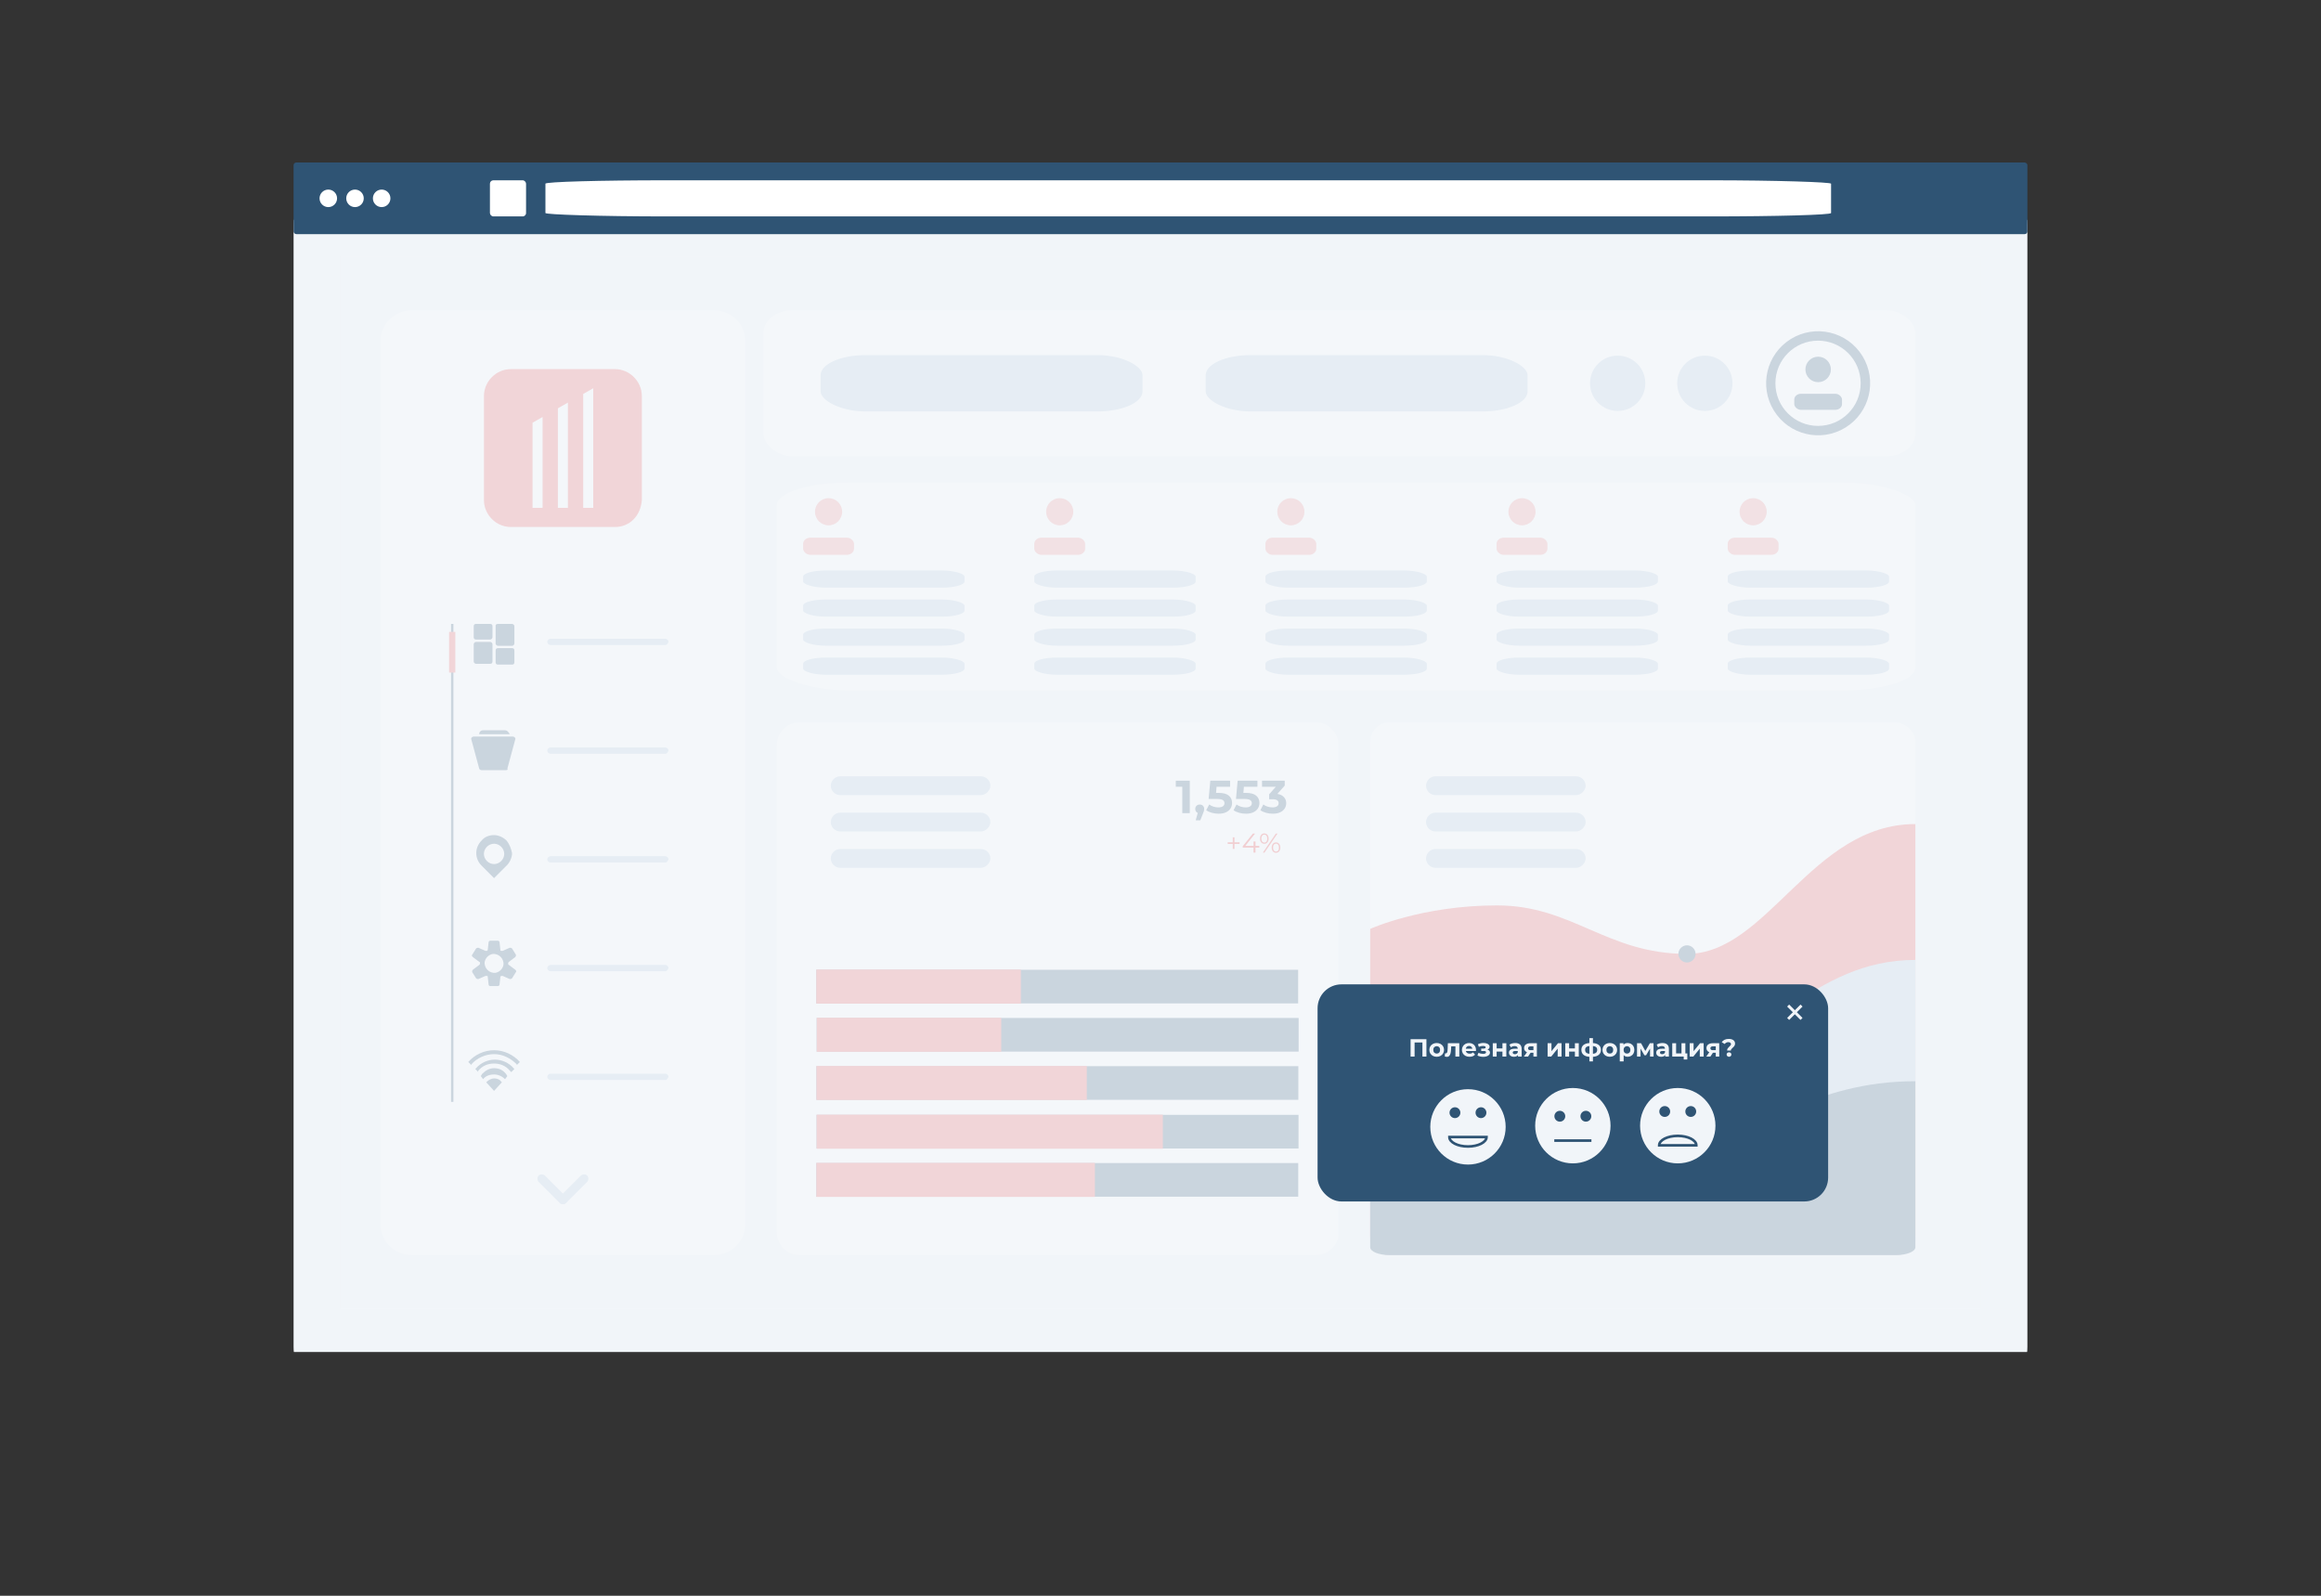 <?xml version="1.0" encoding="UTF-8"?>
<!DOCTYPE svg PUBLIC "-//W3C//DTD SVG 1.1//EN" "http://www.w3.org/Graphics/SVG/1.1/DTD/svg11.dtd">
<!-- Creator: CorelDRAW 2019 (64-Bit) -->
<svg xmlns="http://www.w3.org/2000/svg" xml:space="preserve" width="800px" height="550px" version="1.1" style="shape-rendering:geometricPrecision; text-rendering:geometricPrecision; image-rendering:optimizeQuality; fill-rule:evenodd; clip-rule:evenodd"
viewBox="0 0 800 550"
 xmlns:xlink="http://www.w3.org/1999/xlink">
 <rect x="0" y="0" width="800" height="550" fill="#333333" stroke="none"/>
 <defs>
  <style type="text/css">
   <![CDATA[
    .str0 {stroke:#2F5474;stroke-width:0.9;stroke-miterlimit:22.926}
    .fil0 {fill:none}
    .fil5 {fill:#2F5474}
    .fil12 {fill:#2F5474}
    .fil2 {fill:#2F5474}
    .fil7 {fill:#B7CDE1}
    .fil14 {fill:#B7CDE1}
    .fil6 {fill:#F15555}
    .fil1 {fill:#F1F5F9}
    .fil13 {fill:#F49090}
    .fil4 {fill:white}
    .fil8 {fill:white}
    .fil11 {fill:white}
    .fil3 {fill:white}
    .fil9 {fill:#2F5474;fill-rule:nonzero}
    .fil10 {fill:#EE3333;fill-rule:nonzero}
    .fil16 {fill:#F1F5F9;fill-rule:nonzero}
    .fil15 {fill:#F1F5F9;fill-opacity:0.8}
   ]]>
  </style>
 </defs>
 <g id="Слой_x0020_1">
  <rect class="fil0" width="800" height="550"/>
  <g id="_2030784696672">
   <rect class="fil1" x="101.19" y="75.74" width="597.61" height="390.25" rx="0.13" ry="1.76"/>
   <rect class="fil2" x="101.19" y="56" width="597.61" height="24.71" rx="1.02" ry="0.88"/>
   <g>
    <rect class="fil3" x="168.87" y="62.14" width="12.45" height="12.45" rx="1.17" ry="1.17"/>
    <rect class="fil3" x="188" y="62.14" width="443.13" height="12.45" rx="41.7" ry="1.17"/>
   </g>
   <circle class="fil3" cx="113.16" cy="68.36" r="3.02"/>
   <circle class="fil3" cx="122.36" cy="68.36" r="3.02"/>
   <circle class="fil3" cx="131.55" cy="68.36" r="3.02"/>
  </g>
  <g id="_2030784649760">
   <path id="XMLID_134_" class="fil4" d="M246.05 432.58l-104.06 0c-5.94,0 -10.79,-4.67 -10.79,-10.37l0 -304.9c0,-5.7 4.85,-10.37 10.78,-10.37l104.07 0c5.94,0 10.79,4.67 10.79,10.37l0 304.89c0,5.71 -4.85,10.38 -10.79,10.38z"/>
   <path id="XMLID_375_" class="fil5" d="M174.61 289.72c-1.08,-1.08 -2.7,-1.89 -4.32,-1.89 -1.61,0 -3.23,0.54 -4.31,1.89 -2.43,2.42 -2.43,6.2 0,8.62l4.31 4.32 4.32 -4.32c1.08,-1.07 1.88,-2.69 1.88,-4.31 -0.26,-1.35 -0.8,-2.96 -1.88,-4.31zm-4.32 8.09c-1.88,0 -3.5,-1.62 -3.5,-3.51 0,-1.89 1.62,-3.5 3.5,-3.5 1.89,0 3.51,1.61 3.51,3.5 0,1.89 -1.62,3.51 -3.51,3.51z"/>
   <path id="XMLID_363_" class="fil5" d="M175.42 332.58c-0.27,0 -0.27,-0.27 -0.27,-0.53l0 0c0,-0.27 0,-0.27 0.27,-0.54l2.15 -1.62c0.27,-0.27 0.27,-0.54 0.27,-0.81l-1.34 -2.16c-0.27,-0.27 -0.54,-0.27 -0.81,-0.27l-2.43 1.08c-0.27,0 -0.27,0 -0.54,0 0,0 0,0 0,0 -0.27,0 -0.27,-0.27 -0.27,-0.54l-0.27 -2.43c0,-0.26 -0.27,-0.53 -0.54,-0.53l-2.69 0c-0.27,0 -0.54,0.27 -0.54,0.54l-0.27 2.42c0,0.27 0,0.27 -0.27,0.54 0,0 0,0 0,0 -0.27,0 -0.27,0 -0.54,0l-2.43 -1.08c-0.27,0 -0.54,0 -0.81,0.27l-1.35 2.16c-0.27,0.27 0,0.54 0.27,0.81l2.16 1.62c0.27,0 0.27,0.27 0.27,0.54l0 0c0,0.27 0,0.27 -0.27,0.54l-2.16 1.61c-0.27,0.27 -0.27,0.54 -0.27,0.81l1.35 2.16c0.27,0.27 0.54,0.27 0.81,0.27l2.43 -1.08c0.27,0 0.27,0 0.54,0 0,0 0,0 0,0 0.27,0 0.27,0.27 0.27,0.54l0.27 2.43c0,0.27 0.27,0.54 0.54,0.54l2.69 -0.01c0.27,0 0.54,-0.27 0.54,-0.53l0.27 -2.43c0,-0.27 0,-0.27 0.27,-0.54 0,0 0,0 0,0 0.27,0 0.27,0 0.54,0l2.43 1.08c0.27,0 0.54,0 0.81,-0.27l1.34 -2.16c0.27,-0.27 0,-0.54 -0.27,-0.81l-2.15 -1.62zm-1.89 0c-0.27,1.35 -1.35,2.43 -2.7,2.7 -2.15,0.27 -4.04,-1.62 -3.77,-3.77 0.27,-1.35 1.35,-2.43 2.69,-2.7 2.16,-0.27 4.05,1.62 3.78,3.77z"/>
   <path id="XMLID_356_" class="fil5" d="M170.29 368.17c-1.61,0 -2.96,0.81 -4.04,1.89 -0.27,0.27 -0.27,0.54 -0.54,0.81l0.81 1.08c0,0 0,0 0,0 0.81,-1.08 2.16,-1.62 3.77,-1.62 1.35,0 2.7,0.54 3.78,1.62 0,0 0,0 0,0l0.81 -1.08c-0.27,-0.27 -0.27,-0.54 -0.54,-0.81 -1.08,-1.35 -2.43,-1.89 -4.05,-1.89z"/>
   <path id="XMLID_354_" class="fil5" d="M172.99 373.03c0,0 -0.27,-0.27 -0.27,-0.27 -0.54,-0.81 -1.62,-1.08 -2.43,-1.08 -0.81,0 -1.88,0.54 -2.42,1.08 0,0 -0.27,0.27 -0.27,0.27l2.69 2.96 2.7 -2.96z"/>
   <path id="XMLID_352_" class="fil5" d="M170.29 363.32c2.97,0 5.67,1.35 7.82,3.51 0,0 0,0 0,0.27l1.08 -1.08c-2.16,-2.43 -5.39,-4.05 -8.9,-4.05 -3.5,0 -6.74,1.62 -8.89,4.05l1.08 1.08c0,0 0,0 0,-0.27 1.88,-2.16 4.85,-3.51 7.81,-3.51z"/>
   <path id="XMLID_351_" class="fil5" d="M164.9 368.98c1.35,-1.62 3.24,-2.42 5.39,-2.42 2.16,0 4.05,0.8 5.4,2.42 0.27,0.27 0.27,0.27 0.54,0.54l1.07 -1.08c0,0 -0.27,-0.27 -0.27,-0.27 -1.61,-1.88 -4.04,-2.96 -6.47,-2.96 -2.42,0 -4.85,1.08 -6.47,2.96 0,0 -0.27,0.27 -0.27,0.27l1.08 1.08c-0.27,-0.27 0,-0.54 0,-0.54z"/>
   <path id="XMLID_346_" class="fil5" d="M174.34 265.45l-8.36 0c-0.27,0 -0.81,-0.27 -0.81,-0.54l-2.69 -9.97c-0.28,-0.54 0.27,-1.08 0.8,-1.08l13.48 0c0.54,0 1.08,0.54 0.81,1.08l-2.69 9.97c0.27,0.27 0,0.54 -0.54,0.54z"/>
   <path id="XMLID_345_" class="fil5" d="M174.07 251.7l-7.55 0c-0.81,0 -1.35,0.54 -1.35,1.35l0 0 10.52 0 0 0c-0.27,-0.54 -0.81,-1.35 -1.62,-1.35z"/>
   <path id="XMLID_338_" class="fil5" d="M168.95 220.43l-4.86 0c-0.54,0 -0.81,-0.27 -0.81,-0.81l0 -3.78c0,-0.54 0.27,-0.8 0.81,-0.8l4.86 0c0.53,0 0.8,0.27 0.8,0.81l0 3.77c0,0.27 -0.27,0.81 -0.8,0.81z"/>
   <path id="XMLID_337_" class="fil5" d="M168.95 228.79l-4.86 0c-0.27,0 -0.81,-0.27 -0.81,-0.81l0 -5.93c0,-0.28 0.27,-0.81 0.81,-0.81l4.86 0c0.27,0 0.8,0.27 0.8,0.81l0 5.93c0,0.54 -0.27,0.81 -0.8,0.81z"/>
   <path id="XMLID_336_" class="fil5" d="M171.64 223.39l4.85 0c0.54,0 0.81,0.27 0.81,0.81l0 4.05c0,0.54 -0.27,0.81 -0.81,0.81l-4.85 0c-0.54,0 -0.81,-0.27 -0.81,-0.81l0 -4.05c0,-0.54 0.27,-0.81 0.81,-0.81z"/>
   <path id="XMLID_334_" class="fil5" d="M171.64 215.04l4.85 0c0.27,0 0.81,0.27 0.81,0.81l0 5.93c0,0.27 -0.27,0.81 -0.81,0.81l-4.85 0c-0.27,0 -0.81,-0.28 -0.81,-0.81l0 -6.2c0,-0.28 0.27,-0.54 0.81,-0.54z"/>
   <rect id="XMLID_327_" class="fil5" x="155.47" y="215.04" width="0.81" height="164.73"/>
   <rect id="XMLID_326_" class="fil6" x="154.8" y="217.79" width="2.14" height="14.02"/>
   <path id="XMLID_441_" class="fil7" d="M192.94 412.46l7.28 -7.28c0.54,-0.54 1.62,-0.54 2.16,0l0 0c0.54,0.54 0.54,1.62 0,2.16l-7.28 7.27c-0.54,0.54 -1.62,0.54 -2.16,0l0 0c-0.54,-0.8 -0.54,-1.61 0,-2.15z"/>
   <path id="XMLID_440_" class="fil7" d="M192.94 414.61l-7.28 -7.27c-0.54,-0.54 -0.54,-1.62 0,-2.16l0 0c0.54,-0.54 1.62,-0.54 2.16,0l7.28 7.28c0.54,0.54 0.54,1.62 0,2.15l0 0c-0.54,0.54 -1.62,0.54 -2.16,0z"/>
   <path id="XMLID_28_" class="fil7" d="M229.34 222.31l-39.63 0c-0.54,0 -1.08,-0.53 -1.08,-1.07l0 0c0,-0.54 0.54,-1.08 1.08,-1.08l39.63 0c0.54,0 1.08,0.54 1.08,1.08l0 0c-0.27,0.54 -0.54,1.07 -1.08,1.07z"/>
   <path id="XMLID_93_" class="fil7" d="M229.34 259.79l-39.63 0c-0.54,0 -1.08,-0.54 -1.08,-1.08l0 0c0,-0.54 0.54,-1.08 1.08,-1.08l39.63 0c0.54,0 1.08,0.54 1.08,1.08l0 0c-0.27,0.54 -0.54,1.08 -1.08,1.08z"/>
   <path id="XMLID_27_" class="fil7" d="M229.34 297.27l-39.63 0c-0.54,0 -1.08,-0.54 -1.08,-1.08l0 0c0,-0.54 0.54,-1.08 1.08,-1.08l39.63 0c0.54,0 1.08,0.54 1.08,1.08l0 0c-0.27,0.54 -0.54,1.08 -1.08,1.08z"/>
   <path id="XMLID_26_" class="fil7" d="M229.34 334.74l-39.63 0c-0.54,0 -1.08,-0.54 -1.08,-1.08l0 0c0,-0.54 0.54,-1.07 1.08,-1.07l39.63 -0.01c0.54,0 1.08,0.54 1.08,1.08l0 0c-0.27,0.54 -0.54,1.08 -1.08,1.08z"/>
   <path id="XMLID_25_" class="fil7" d="M229.34 372.22l-39.63 0c-0.54,0 -1.08,-0.54 -1.08,-1.08l0 0c0,-0.54 0.54,-1.08 1.08,-1.08l39.63 0c0.54,0 1.08,0.54 1.08,1.08l0 0c-0.27,0.54 -0.54,1.08 -1.08,1.08z"/>
   <path id="XMLID_318_" class="fil6" d="M211.95 181.64l-35.86 0c-5.06,0 -9.28,-4.22 -9.28,-9.28l0 -35.86c0,-5.06 4.22,-9.28 9.28,-9.28l35.86 0c5.06,0 9.28,4.22 9.28,9.28l0 35.86c-0.42,5.48 -4.22,9.28 -9.28,9.28z"/>
   <polygon class="fil8" points="204.48,175.04 201.02,175.04 201.02,135.78 204.48,133.82 "/>
   <polygon class="fil8" points="195.75,175.04 192.29,175.04 192.29,140.73 195.75,138.77 "/>
   <polygon class="fil8" points="187.02,175.04 183.56,175.04 183.56,145.68 187.02,143.72 "/>
   <path id="XMLID_311_" class="fil4" d="M453.52 432.57l-177.94 0c-4.31,0 -7.82,-3.51 -7.82,-7.84l0 -167.92c0,-4.32 3.51,-7.84 7.82,-7.84l177.94 0c4.31,0 7.82,3.52 7.82,7.84l0 167.92c0.27,4.33 -3.51,7.84 -7.82,7.84z"/>
   <polygon id="XMLID_299_" class="fil9" points="410.09,269.08 410.09,280.26 407.51,280.26 407.51,271.16 405.27,271.16 405.27,269.08 "/>
   <path id="1" class="fil9" d="M413.53 277.29c0.44,0 0.81,0.14 1.1,0.42 0.29,0.28 0.43,0.66 0.43,1.11 0,0.21 -0.03,0.43 -0.08,0.64 -0.05,0.21 -0.17,0.53 -0.35,0.96l-0.91 2.3 -1.58 0 0.7 -2.54c-0.27,-0.11 -0.48,-0.28 -0.63,-0.52 -0.15,-0.24 -0.23,-0.52 -0.23,-0.84 0,-0.45 0.14,-0.83 0.44,-1.11 0.29,-0.28 0.66,-0.42 1.11,-0.42z"/>
   <path id="2" class="fil9" d="M420.06 273.28c1.57,0 2.74,0.31 3.49,0.94 0.75,0.63 1.12,1.47 1.12,2.53 0,0.68 -0.17,1.3 -0.51,1.86 -0.34,0.56 -0.86,1 -1.55,1.34 -0.7,0.33 -1.56,0.5 -2.58,0.5 -0.79,0 -1.56,-0.1 -2.33,-0.31 -0.76,-0.21 -1.4,-0.5 -1.94,-0.89l1.03 -1.98c0.42,0.32 0.91,0.57 1.46,0.75 0.56,0.17 1.13,0.26 1.71,0.26 0.65,0 1.16,-0.13 1.54,-0.38 0.37,-0.26 0.55,-0.62 0.55,-1.07 0,-0.48 -0.19,-0.84 -0.58,-1.09 -0.39,-0.24 -1.06,-0.37 -2.02,-0.37l-2.86 0 0.58 -6.29 6.82 0 0 2.08 -4.67 0 -0.17 2.12 0.91 0z"/>
   <path id="3" class="fil9" d="M429.48 273.28c1.58,0 2.74,0.31 3.49,0.94 0.75,0.63 1.13,1.47 1.13,2.53 0,0.68 -0.17,1.3 -0.52,1.86 -0.34,0.56 -0.86,1 -1.55,1.34 -0.7,0.33 -1.56,0.5 -2.58,0.5 -0.79,0 -1.56,-0.1 -2.32,-0.31 -0.77,-0.21 -1.41,-0.5 -1.95,-0.89l1.03 -1.98c0.42,0.32 0.91,0.57 1.47,0.75 0.55,0.17 1.12,0.26 1.7,0.26 0.65,0 1.17,-0.13 1.54,-0.38 0.37,-0.26 0.56,-0.62 0.56,-1.07 0,-0.48 -0.2,-0.84 -0.59,-1.09 -0.38,-0.24 -1.06,-0.37 -2.02,-0.37l-2.85 0 0.57 -6.29 6.82 0 0 2.08 -4.66 0 -0.18 2.12 0.91 0z"/>
   <path id="4" class="fil9" d="M440.29 273.63c0.98,0.16 1.73,0.53 2.25,1.1 0.53,0.57 0.79,1.27 0.79,2.11 0,0.65 -0.17,1.25 -0.51,1.8 -0.35,0.55 -0.86,0.99 -1.56,1.32 -0.7,0.33 -1.55,0.49 -2.56,0.49 -0.79,0 -1.57,-0.1 -2.33,-0.31 -0.76,-0.21 -1.41,-0.5 -1.94,-0.89l1.01 -1.98c0.42,0.32 0.92,0.57 1.47,0.75 0.56,0.17 1.14,0.26 1.72,0.26 0.65,0 1.16,-0.13 1.53,-0.38 0.38,-0.25 0.56,-0.6 0.56,-1.06 0,-0.91 -0.69,-1.37 -2.09,-1.37l-1.18 0 0 -1.71 2.3 -2.6 -4.76 0 0 -2.08 7.83 0 0 1.68 -2.53 2.87z"/>
   <rect id="XMLID_138_" class="fil0" x="414.16" y="286.99" width="27.77" height="11.86"/>
   <polygon class="fil10" points="427.25,290.87 425.5,290.87 425.5,292.58 424.91,292.58 424.91,290.87 423.16,290.87 423.16,290.31 424.91,290.31 424.91,288.59 425.5,288.59 425.5,290.31 427.25,290.31 "/>
   <polygon id="1" class="fil10" points="434.05,292.14 432.74,292.14 432.74,293.87 432.06,293.87 432.06,292.14 428.35,292.14 428.35,291.65 431.84,287.3 432.59,287.3 429.23,291.54 432.08,291.54 432.08,290.02 432.74,290.02 432.74,291.54 434.05,291.54 "/>
   <path id="2" class="fil10" d="M435.78 290.82c-0.44,0 -0.8,-0.17 -1.07,-0.49 -0.27,-0.33 -0.41,-0.76 -0.41,-1.29 0,-0.54 0.14,-0.97 0.41,-1.3 0.27,-0.33 0.63,-0.49 1.07,-0.49 0.44,0 0.8,0.16 1.07,0.49 0.28,0.32 0.42,0.76 0.42,1.3 0,0.53 -0.14,0.96 -0.42,1.29 -0.27,0.33 -0.63,0.49 -1.07,0.49zm3.99 -3.52l0.55 0 -4.49 6.57 -0.55 0 4.49 -6.57zm-3.99 3.1c0.31,0 0.56,-0.12 0.74,-0.36 0.19,-0.25 0.28,-0.58 0.28,-1 0,-0.43 -0.09,-0.76 -0.28,-1.01 -0.18,-0.24 -0.43,-0.36 -0.74,-0.36 -0.31,0 -0.56,0.13 -0.74,0.37 -0.18,0.24 -0.27,0.58 -0.27,1 0,0.41 0.09,0.75 0.27,0.99 0.18,0.24 0.43,0.37 0.74,0.37zm4.03 3.52c-0.44,0 -0.79,-0.17 -1.07,-0.49 -0.27,-0.33 -0.41,-0.76 -0.41,-1.3 0,-0.53 0.14,-0.96 0.41,-1.29 0.28,-0.33 0.63,-0.49 1.07,-0.49 0.45,0 0.81,0.16 1.08,0.49 0.27,0.33 0.41,0.76 0.41,1.29 0,0.54 -0.14,0.97 -0.41,1.3 -0.27,0.32 -0.63,0.49 -1.08,0.49zm0 -0.42c0.32,0 0.56,-0.13 0.74,-0.37 0.19,-0.24 0.28,-0.58 0.28,-1 0,-0.41 -0.09,-0.75 -0.28,-0.99 -0.18,-0.25 -0.42,-0.37 -0.74,-0.37 -0.3,0 -0.55,0.12 -0.73,0.36 -0.19,0.24 -0.28,0.58 -0.28,1 0,0.43 0.09,0.76 0.28,1 0.18,0.25 0.43,0.37 0.73,0.37z"/>
   <path id="XMLID_687_" class="fil4" d="M660.19 255.71l0 170.12c0,3.78 -2.96,6.74 -6.74,6.74l-174.43 0c-3.78,0 -6.74,-2.96 -6.74,-6.74l0 -170.12c0,-3.77 2.96,-6.74 6.74,-6.74l174.43 0c3.51,0.27 6.74,3.24 6.74,6.74z"/>
   <path id="XMLID_628_" class="fil6" d="M660.19 284.02l0 141.81c0,3.78 -2.96,6.74 -6.74,6.74l-174.43 0c-3.78,0 -6.74,-2.96 -6.74,-6.74l0 -105.68c0,0 17.79,-8.09 43.67,-8.09 26.15,0 37.75,16.71 65.52,16.71 27.77,0.01 42.86,-44.75 78.72,-44.75z"/>
   <path id="XMLID_323_" class="fil5" d="M584.43 328.78c0,1.61 -1.35,2.96 -2.96,2.96 -1.62,0 -2.97,-1.35 -2.97,-2.96 0,-1.62 1.35,-2.97 2.97,-2.97 1.61,0 2.96,1.35 2.96,2.97z"/>
   <rect id="XMLID_294_" class="fil5" transform="matrix(-1.58483E-16 0.863 -0.863 -1.58483E-16 447.446 334.238)" width="13.44" height="192.5"/>
   <rect id="XMLID_118_" class="fil6" transform="matrix(-2.63999E-16 1.642 -1.642 -2.63999E-16 351.865 334.168)" width="7.15" height="42.94"/>
   <rect id="XMLID_291_" class="fil5" transform="matrix(-1.58483E-16 0.863 -0.863 -1.58483E-16 447.613 350.851)" width="13.44" height="192.5"/>
   <rect id="XMLID_276_" class="fil5" transform="matrix(-1.58483E-16 0.863 -0.863 -1.58483E-16 447.511 367.464)" width="13.44" height="192.5"/>
   <rect id="XMLID_97_" class="fil5" transform="matrix(-1.58483E-16 0.863 -0.863 -1.58483E-16 447.577 384.246)" width="13.44" height="192.5"/>
   <rect id="XMLID_94_" class="fil5" transform="matrix(-1.58483E-16 0.863 -0.863 -1.58483E-16 447.475 400.859)" width="13.44" height="192.5"/>
   <rect id="XMLID_118__0" class="fil6" transform="matrix(-2.63999E-16 1.642 -1.642 -2.63999E-16 345.115 350.781)" width="7.15" height="38.73"/>
   <rect id="XMLID_118__1" class="fil6" transform="matrix(-2.63999E-16 1.642 -1.642 1.00523E-16 374.601 367.393)" width="7.15" height="56.75"/>
   <rect id="XMLID_118__2" class="fil6" transform="matrix(-6.28522E-16 1.642 -1.642 -2.63999E-16 400.804 384.177)" width="7.15" height="72.67"/>
   <rect id="XMLID_118__3" class="fil6" transform="matrix(-2.63999E-16 1.642 -1.642 1.00523E-16 377.386 400.79)" width="7.15" height="58.47"/>
   <path id="XMLID_628__4" class="fil7" d="M660.19 330.85l0 97.11c0,2.58 -2.96,4.62 -6.74,4.62l-174.43 0c-3.78,0 -6.74,-2.04 -6.74,-4.62l0 -72.37c0,0 17.79,-5.54 43.67,-5.54 26.15,0 37.75,11.44 65.52,11.44 27.77,0 42.86,-30.64 78.72,-30.64z"/>
   <path id="XMLID_323__5" class="fil5" d="M518.92 350.05c0,1.62 -1.35,2.96 -2.97,2.96 -1.61,0 -2.96,-1.34 -2.96,-2.96 0,-1.62 1.35,-2.97 2.96,-2.97 1.62,0 2.97,1.35 2.97,2.97z"/>
   <path id="XMLID_628__6" class="fil5" d="M660.19 372.66l0 57.2c0,1.52 -2.96,2.72 -6.74,2.72l-174.43 0c-3.78,0 -6.74,-1.2 -6.74,-2.72l0 -42.63c0,0 17.79,-3.26 43.67,-3.26 26.15,0 37.75,6.74 65.52,6.74 27.77,0 42.86,-18.05 78.72,-18.05z"/>
   <path id="XMLID_323__7" class="fil6" d="M627.15 379.65c0,1.62 -1.35,2.97 -2.96,2.97 -1.62,0 -2.97,-1.35 -2.97,-2.97 0,-1.62 1.35,-2.97 2.97,-2.97 1.61,0 2.96,1.35 2.96,2.97z"/>
   <rect class="fil11" x="263.13" y="106.94" width="397.06" height="50.31" rx="10" ry="7.85"/>
   <path id="XMLID_30_" class="fil7" d="M338.13 274.04l-48.53 0c-1.62,0 -3.24,-1.34 -3.24,-3.23l0 0c0,-1.62 1.35,-3.24 3.24,-3.24l48.53 0c1.62,0 3.23,1.35 3.23,3.24l0 0c0,1.62 -1.62,3.23 -3.23,3.23z"/>
   <path id="XMLID_30__8" class="fil7" d="M338.13 286.57l-48.53 0c-1.62,0 -3.24,-1.35 -3.24,-3.23l0 0c0,-1.62 1.35,-3.24 3.24,-3.24l48.53 0c1.62,0 3.23,1.35 3.23,3.24l0 0c0,1.61 -1.62,3.23 -3.23,3.23z"/>
   <path id="XMLID_30__9" class="fil7" d="M338.13 299.1l-48.53 0c-1.62,0 -3.24,-1.35 -3.24,-3.24l0 0c0,-1.61 1.35,-3.23 3.24,-3.23l48.53 0c1.62,0 3.23,1.35 3.23,3.23l0 0c0,1.62 -1.62,3.24 -3.23,3.24z"/>
   <path id="XMLID_30__10" class="fil7" d="M543.29 274.04l-48.53 0c-1.62,0 -3.23,-1.34 -3.23,-3.23l0 0c0,-1.62 1.34,-3.24 3.23,-3.24l48.53 0c1.62,0 3.24,1.35 3.24,3.24l0 0c0,1.62 -1.62,3.23 -3.24,3.23z"/>
   <path id="XMLID_30__11" class="fil7" d="M543.29 286.57l-48.53 0c-1.62,0 -3.23,-1.35 -3.23,-3.23l0 0c0,-1.62 1.34,-3.24 3.23,-3.24l48.53 0c1.62,0 3.24,1.35 3.24,3.24l0 0c0,1.61 -1.62,3.23 -3.24,3.23z"/>
   <path id="XMLID_30__12" class="fil7" d="M543.29 299.1l-48.53 0c-1.62,0 -3.23,-1.35 -3.23,-3.24l0 0c0,-1.61 1.34,-3.23 3.23,-3.23l48.53 0c1.62,0 3.24,1.35 3.24,3.23l0 0c0,1.62 -1.62,3.24 -3.24,3.24z"/>
   <circle class="fil2" cx="626.68" cy="127.33" r="4.39"/>
   <rect class="fil2" x="618.45" y="135.72" width="16.45" height="5.53" rx="2.29" ry="1.97"/>
   <path class="fil12" d="M636.09 147.36c-8.43,5.2 -19.48,2.58 -24.67,-5.85 -5.2,-8.43 -2.58,-19.47 5.84,-24.67 8.43,-5.2 19.48,-2.58 24.68,5.85 5.19,8.43 2.57,19.47 -5.85,24.67zm-9.45 -29.95c8.12,0 14.69,6.58 14.69,14.69 0,8.12 -6.57,14.69 -14.69,14.69 -8.11,0 -14.69,-6.57 -14.69,-14.69 0,-8.11 6.58,-14.69 14.69,-14.69z"/>
   <rect class="fil11" x="267.76" y="166.32" width="392.43" height="71.61" rx="24.76" ry="7.81"/>
   <circle class="fil13" cx="285.59" cy="176.38" r="4.68"/>
   <rect class="fil13" x="276.83" y="185.32" width="17.52" height="5.9" rx="2.44" ry="2.1"/>
   <rect class="fil14" x="276.83" y="196.63" width="55.61" height="5.9" rx="7.74" ry="2.1"/>
   <rect class="fil14" x="276.83" y="206.63" width="55.61" height="5.9" rx="7.74" ry="2.1"/>
   <rect class="fil14" x="276.83" y="216.64" width="55.61" height="5.9" rx="7.74" ry="2.1"/>
   <rect class="fil14" x="276.83" y="226.65" width="55.61" height="5.9" rx="7.74" ry="2.1"/>
   <circle class="fil13" cx="604.27" cy="176.38" r="4.68"/>
   <rect class="fil13" x="595.51" y="185.32" width="17.52" height="5.9" rx="2.44" ry="2.1"/>
   <rect class="fil14" x="595.51" y="196.63" width="55.61" height="5.9" rx="7.74" ry="2.1"/>
   <rect class="fil14" x="595.51" y="206.63" width="55.61" height="5.9" rx="7.74" ry="2.1"/>
   <rect class="fil14" x="595.51" y="216.64" width="55.61" height="5.9" rx="7.74" ry="2.1"/>
   <rect class="fil14" x="595.51" y="226.65" width="55.61" height="5.9" rx="7.74" ry="2.1"/>
   <circle class="fil13" cx="524.6" cy="176.38" r="4.68"/>
   <rect class="fil13" x="515.84" y="185.32" width="17.52" height="5.9" rx="2.44" ry="2.1"/>
   <rect class="fil14" x="515.84" y="196.63" width="55.61" height="5.9" rx="7.74" ry="2.1"/>
   <rect class="fil14" x="515.84" y="206.63" width="55.61" height="5.9" rx="7.74" ry="2.1"/>
   <rect class="fil14" x="515.84" y="216.64" width="55.61" height="5.9" rx="7.74" ry="2.1"/>
   <rect class="fil14" x="515.84" y="226.65" width="55.61" height="5.9" rx="7.74" ry="2.1"/>
   <circle class="fil13" cx="444.93" cy="176.38" r="4.68"/>
   <rect class="fil13" x="436.17" y="185.32" width="17.52" height="5.9" rx="2.44" ry="2.1"/>
   <rect class="fil14" x="436.17" y="196.63" width="55.61" height="5.9" rx="7.74" ry="2.1"/>
   <rect class="fil14" x="436.17" y="206.63" width="55.61" height="5.9" rx="7.74" ry="2.1"/>
   <rect class="fil14" x="436.17" y="216.64" width="55.61" height="5.9" rx="7.74" ry="2.1"/>
   <rect class="fil14" x="436.17" y="226.65" width="55.61" height="5.9" rx="7.74" ry="2.1"/>
   <circle class="fil13" cx="365.26" cy="176.38" r="4.68"/>
   <rect class="fil13" x="356.5" y="185.32" width="17.52" height="5.9" rx="2.44" ry="2.1"/>
   <rect class="fil14" x="356.5" y="196.63" width="55.61" height="5.9" rx="7.74" ry="2.1"/>
   <rect class="fil14" x="356.5" y="206.63" width="55.61" height="5.9" rx="7.74" ry="2.1"/>
   <rect class="fil14" x="356.5" y="216.64" width="55.61" height="5.9" rx="7.74" ry="2.1"/>
   <rect class="fil14" x="356.5" y="226.65" width="55.61" height="5.9" rx="7.74" ry="2.1"/>
   <rect class="fil14" x="415.58" y="122.4" width="110.94" height="19.4" rx="15.43" ry="6.9"/>
   <circle class="fil14" cx="557.58" cy="132.1" r="9.53"/>
   <circle class="fil14" cx="587.63" cy="132.1" r="9.53"/>
   <rect class="fil14" x="282.86" y="122.4" width="110.94" height="19.4" rx="15.43" ry="6.9"/>
  </g>
  <polygon id="XMLID_154_" class="fil15" points="117.15,88.54 117.15,450.99 682.78,450.99 682.78,88.54 "/>
  <rect class="fil0" width="800" height="550"/>
  <g id="_2030784640416">
   <rect class="fil12" x="454.14" y="339.27" width="175.98" height="74.83" rx="8.23" ry="8.23"/>
   <polygon class="fil16" points="491.66,358.17 491.66,364.16 490.28,364.16 490.28,359.3 487.58,359.3 487.58,364.16 486.2,364.16 486.2,358.17 "/>
   <path id="1" class="fil16" d="M495.2 364.23c-0.48,0 -0.92,-0.1 -1.3,-0.3 -0.39,-0.21 -0.69,-0.49 -0.91,-0.85 -0.21,-0.36 -0.32,-0.77 -0.32,-1.22 0,-0.46 0.11,-0.87 0.32,-1.23 0.22,-0.35 0.52,-0.64 0.91,-0.84 0.38,-0.2 0.82,-0.3 1.3,-0.3 0.49,0 0.92,0.1 1.3,0.3 0.38,0.2 0.68,0.49 0.9,0.84 0.22,0.36 0.33,0.77 0.33,1.23 0,0.45 -0.11,0.86 -0.33,1.22 -0.22,0.36 -0.52,0.64 -0.9,0.85 -0.38,0.2 -0.81,0.3 -1.3,0.3zm0 -1.1c0.34,0 0.63,-0.11 0.85,-0.34 0.21,-0.23 0.32,-0.54 0.32,-0.93 0,-0.39 -0.11,-0.7 -0.32,-0.93 -0.22,-0.23 -0.51,-0.35 -0.85,-0.35 -0.34,0 -0.62,0.12 -0.85,0.35 -0.22,0.23 -0.33,0.54 -0.33,0.93 0,0.39 0.11,0.7 0.33,0.93 0.23,0.23 0.51,0.34 0.85,0.34z"/>
   <path id="2" class="fil16" d="M502.99 359.56l0 4.6 -1.34 0 0 -3.51 -1.45 0 -0.04 0.82c-0.03,0.6 -0.08,1.1 -0.17,1.5 -0.1,0.4 -0.24,0.71 -0.45,0.94 -0.21,0.23 -0.49,0.35 -0.86,0.35 -0.19,0 -0.42,-0.04 -0.69,-0.11l0.07 -1.09c0.09,0.01 0.16,0.01 0.2,0.01 0.2,0 0.35,-0.07 0.45,-0.21 0.1,-0.15 0.16,-0.34 0.2,-0.56 0.03,-0.23 0.06,-0.52 0.07,-0.89l0.07 -1.85 3.94 0z"/>
   <path id="3" class="fil16" d="M508.75 361.88c0,0.01 -0.01,0.13 -0.03,0.36l-3.48 0c0.06,0.28 0.21,0.51 0.44,0.67 0.24,0.17 0.53,0.25 0.88,0.25 0.24,0 0.45,-0.04 0.63,-0.11 0.19,-0.07 0.36,-0.18 0.52,-0.34l0.71 0.77c-0.43,0.5 -1.06,0.75 -1.9,0.75 -0.52,0 -0.98,-0.1 -1.38,-0.3 -0.39,-0.21 -0.7,-0.49 -0.92,-0.85 -0.22,-0.36 -0.32,-0.77 -0.32,-1.22 0,-0.45 0.1,-0.86 0.32,-1.22 0.21,-0.36 0.5,-0.65 0.88,-0.85 0.37,-0.2 0.79,-0.3 1.25,-0.3 0.45,0 0.86,0.09 1.23,0.29 0.36,0.19 0.65,0.47 0.85,0.83 0.21,0.37 0.32,0.79 0.32,1.27zm-2.39 -1.38c-0.3,0 -0.56,0.08 -0.76,0.25 -0.21,0.18 -0.33,0.41 -0.38,0.71l2.27 0c-0.05,-0.29 -0.17,-0.53 -0.38,-0.7 -0.2,-0.17 -0.45,-0.26 -0.75,-0.26z"/>
   <path id="4" class="fil16" d="M512.7 361.76c0.28,0.09 0.49,0.22 0.64,0.4 0.15,0.17 0.23,0.39 0.23,0.63 0,0.29 -0.1,0.55 -0.3,0.77 -0.2,0.22 -0.48,0.39 -0.83,0.51 -0.34,0.12 -0.74,0.18 -1.18,0.18 -0.36,0 -0.71,-0.04 -1.06,-0.12 -0.35,-0.07 -0.67,-0.18 -0.96,-0.33l0.35 -0.93c0.49,0.23 1.03,0.35 1.61,0.35 0.32,0 0.56,-0.05 0.74,-0.14 0.18,-0.1 0.27,-0.23 0.27,-0.4 0,-0.15 -0.06,-0.26 -0.18,-0.34 -0.13,-0.08 -0.31,-0.11 -0.55,-0.11l-0.94 0 0 -0.83 0.82 0c0.23,0 0.41,-0.04 0.54,-0.11 0.12,-0.08 0.18,-0.19 0.18,-0.33 0,-0.15 -0.07,-0.26 -0.23,-0.34 -0.16,-0.08 -0.38,-0.12 -0.67,-0.12 -0.45,0 -0.93,0.1 -1.46,0.31l-0.32 -0.92c0.64,-0.28 1.26,-0.42 1.86,-0.42 0.42,0 0.79,0.05 1.12,0.16 0.33,0.1 0.59,0.25 0.77,0.45 0.19,0.19 0.29,0.42 0.29,0.68 0,0.22 -0.07,0.42 -0.2,0.59 -0.13,0.17 -0.31,0.31 -0.54,0.41z"/>
   <polygon id="5" class="fil16" points="514.53,359.56 515.86,359.56 515.86,361.35 517.86,361.35 517.86,359.56 519.2,359.56 519.2,364.16 517.86,364.16 517.86,362.44 515.86,362.44 515.86,364.16 514.53,364.16 "/>
   <path id="6" class="fil16" d="M522.26 359.49c0.71,0 1.26,0.17 1.64,0.51 0.38,0.34 0.58,0.85 0.58,1.53l0 2.63 -1.25 0 0 -0.57c-0.25,0.43 -0.72,0.64 -1.41,0.64 -0.35,0 -0.66,-0.06 -0.92,-0.18 -0.26,-0.12 -0.45,-0.29 -0.59,-0.5 -0.14,-0.21 -0.21,-0.45 -0.21,-0.72 0,-0.42 0.16,-0.76 0.49,-1.01 0.32,-0.24 0.82,-0.36 1.49,-0.36l1.06 0c0,-0.29 -0.09,-0.52 -0.26,-0.68 -0.18,-0.15 -0.45,-0.23 -0.8,-0.23 -0.25,0 -0.49,0.04 -0.72,0.11 -0.24,0.08 -0.44,0.19 -0.61,0.32l-0.48 -0.94c0.25,-0.17 0.56,-0.31 0.91,-0.41 0.35,-0.09 0.71,-0.14 1.08,-0.14zm-0.1 3.84c0.22,0 0.43,-0.05 0.6,-0.16 0.18,-0.1 0.31,-0.26 0.38,-0.46l0 -0.47 -0.91 0c-0.55,0 -0.83,0.17 -0.83,0.53 0,0.18 0.07,0.31 0.2,0.41 0.14,0.1 0.32,0.15 0.56,0.15z"/>
   <path id="7" class="fil16" d="M529.73 359.56l0 4.6 -1.19 0 0 -1.32 -0.98 0 -0.88 1.32 -1.42 0 1.06 -1.51c-0.32,-0.12 -0.57,-0.3 -0.74,-0.54 -0.16,-0.24 -0.25,-0.52 -0.25,-0.86 0,-0.54 0.2,-0.96 0.59,-1.25 0.39,-0.3 0.93,-0.44 1.61,-0.44l2.2 0zm-2.17 1.08c-0.29,0 -0.51,0.06 -0.65,0.16 -0.15,0.1 -0.22,0.27 -0.22,0.49 0,0.23 0.07,0.4 0.21,0.5 0.14,0.11 0.35,0.16 0.64,0.16l1 0 0 -1.31 -0.98 0z"/>
   <polygon id="8" class="fil16" points="533.43,359.56 534.76,359.56 534.76,362.3 537,359.56 538.23,359.56 538.23,364.16 536.9,364.16 536.9,361.42 534.67,364.16 533.43,364.16 "/>
   <polygon id="9" class="fil16" points="539.51,359.56 540.84,359.56 540.84,361.35 542.84,361.35 542.84,359.56 544.17,359.56 544.17,364.16 542.84,364.16 542.84,362.44 540.84,362.44 540.84,364.16 539.51,364.16 "/>
   <path id="10" class="fil16" d="M551.81 361.84c0,0.71 -0.24,1.28 -0.72,1.69 -0.47,0.42 -1.15,0.65 -2.04,0.72l0 1.57 -1.22 0 0 -1.57c-0.89,-0.07 -1.57,-0.3 -2.04,-0.71 -0.48,-0.41 -0.72,-0.97 -0.72,-1.7 0,-0.71 0.24,-1.27 0.71,-1.66 0.47,-0.39 1.15,-0.62 2.05,-0.68l0 -1.69 1.22 0 0 1.69c0.89,0.06 1.57,0.29 2.04,0.69 0.48,0.4 0.72,0.95 0.72,1.65zm-5.45 0c0,0.41 0.12,0.73 0.36,0.95 0.23,0.22 0.6,0.36 1.11,0.42l0 -2.68c-0.51,0.05 -0.88,0.19 -1.11,0.4 -0.24,0.21 -0.36,0.52 -0.36,0.91zm2.69 1.37c0.51,-0.06 0.88,-0.2 1.12,-0.42 0.23,-0.22 0.35,-0.54 0.35,-0.95 0,-0.39 -0.12,-0.7 -0.35,-0.91 -0.24,-0.21 -0.61,-0.35 -1.12,-0.4l0 2.68z"/>
   <path id="11" class="fil16" d="M554.87 364.23c-0.48,0 -0.92,-0.1 -1.31,-0.3 -0.38,-0.21 -0.68,-0.49 -0.9,-0.85 -0.21,-0.36 -0.32,-0.77 -0.32,-1.22 0,-0.46 0.11,-0.87 0.32,-1.23 0.22,-0.35 0.52,-0.64 0.9,-0.84 0.39,-0.2 0.83,-0.3 1.31,-0.3 0.49,0 0.92,0.1 1.3,0.3 0.38,0.2 0.68,0.49 0.9,0.84 0.22,0.36 0.32,0.77 0.32,1.23 0,0.45 -0.1,0.86 -0.32,1.22 -0.22,0.36 -0.52,0.64 -0.9,0.85 -0.38,0.2 -0.81,0.3 -1.3,0.3zm0 -1.1c0.34,0 0.62,-0.11 0.84,-0.34 0.22,-0.23 0.33,-0.54 0.33,-0.93 0,-0.39 -0.11,-0.7 -0.33,-0.93 -0.22,-0.23 -0.5,-0.35 -0.84,-0.35 -0.34,0 -0.62,0.12 -0.85,0.35 -0.22,0.23 -0.33,0.54 -0.33,0.93 0,0.39 0.11,0.7 0.33,0.93 0.23,0.23 0.51,0.34 0.85,0.34z"/>
   <path id="12" class="fil16" d="M561.02 359.49c0.43,0 0.82,0.1 1.17,0.29 0.35,0.2 0.63,0.48 0.83,0.83 0.2,0.36 0.3,0.77 0.3,1.25 0,0.47 -0.1,0.89 -0.3,1.24 -0.2,0.36 -0.48,0.64 -0.83,0.83 -0.35,0.2 -0.74,0.3 -1.17,0.3 -0.58,0 -1.05,-0.19 -1.38,-0.56l0 2.15 -1.34 0 0 -6.26 1.28 0 0 0.53c0.33,-0.4 0.81,-0.6 1.44,-0.6zm-0.23 3.64c0.34,0 0.62,-0.11 0.84,-0.34 0.22,-0.23 0.33,-0.54 0.33,-0.93 0,-0.39 -0.11,-0.7 -0.33,-0.93 -0.22,-0.23 -0.5,-0.35 -0.84,-0.35 -0.34,0 -0.62,0.12 -0.84,0.35 -0.22,0.23 -0.33,0.54 -0.33,0.93 0,0.39 0.11,0.7 0.33,0.93 0.22,0.23 0.5,0.34 0.84,0.34z"/>
   <polygon id="13" class="fil16" points="568.74,364.16 568.74,361.41 567.36,363.72 566.8,363.72 565.46,361.4 565.46,364.16 564.25,364.16 564.25,359.56 565.64,359.56 567.11,362.22 568.68,359.56 569.93,359.56 569.95,364.16 "/>
   <path id="14" class="fil16" d="M573.01 359.49c0.71,0 1.26,0.17 1.64,0.51 0.39,0.34 0.58,0.85 0.58,1.53l0 2.63 -1.25 0 0 -0.57c-0.25,0.43 -0.72,0.64 -1.41,0.64 -0.35,0 -0.66,-0.06 -0.92,-0.18 -0.26,-0.12 -0.45,-0.29 -0.59,-0.5 -0.14,-0.21 -0.2,-0.45 -0.2,-0.72 0,-0.42 0.16,-0.76 0.48,-1.01 0.32,-0.24 0.82,-0.36 1.49,-0.36l1.06 0c0,-0.29 -0.09,-0.52 -0.26,-0.68 -0.18,-0.15 -0.44,-0.23 -0.8,-0.23 -0.24,0 -0.48,0.04 -0.72,0.11 -0.24,0.08 -0.44,0.19 -0.61,0.32l-0.47 -0.94c0.25,-0.17 0.55,-0.31 0.9,-0.41 0.35,-0.09 0.71,-0.14 1.08,-0.14zm-0.1 3.84c0.23,0 0.43,-0.05 0.61,-0.16 0.17,-0.1 0.3,-0.26 0.37,-0.46l0 -0.47 -0.91 0c-0.55,0 -0.82,0.17 -0.82,0.53 0,0.18 0.06,0.31 0.2,0.41 0.13,0.1 0.32,0.15 0.55,0.15z"/>
   <polygon id="15" class="fil16" points="581.58,363.07 581.58,365.17 580.34,365.17 580.34,364.16 576.39,364.16 576.39,359.56 577.72,359.56 577.72,363.07 579.58,363.07 579.58,359.56 580.91,359.56 580.91,363.07 "/>
   <polygon id="16" class="fil16" points="582.41,359.56 583.74,359.56 583.74,362.3 585.98,359.56 587.21,359.56 587.21,364.16 585.88,364.16 585.88,361.42 583.65,364.16 582.41,364.16 "/>
   <path id="17" class="fil16" d="M592.58 359.56l0 4.6 -1.19 0 0 -1.32 -0.98 0 -0.88 1.32 -1.42 0 1.06 -1.51c-0.32,-0.12 -0.57,-0.3 -0.74,-0.54 -0.16,-0.24 -0.25,-0.52 -0.25,-0.86 0,-0.54 0.2,-0.96 0.59,-1.25 0.39,-0.3 0.93,-0.44 1.61,-0.44l2.2 0zm-2.17 1.08c-0.29,0 -0.5,0.06 -0.65,0.16 -0.14,0.1 -0.22,0.27 -0.22,0.49 0,0.23 0.07,0.4 0.21,0.5 0.14,0.11 0.35,0.16 0.64,0.16l1 0 0 -1.31 -0.98 0z"/>
   <path id="18" class="fil16" d="M595.3 362.08c0,-0.3 0.07,-0.54 0.2,-0.74 0.14,-0.19 0.33,-0.4 0.59,-0.64 0.19,-0.17 0.33,-0.31 0.41,-0.43 0.09,-0.12 0.14,-0.25 0.14,-0.4 0,-0.21 -0.09,-0.37 -0.26,-0.5 -0.16,-0.12 -0.39,-0.18 -0.67,-0.18 -0.27,0 -0.5,0.05 -0.71,0.17 -0.21,0.11 -0.39,0.26 -0.53,0.46l-1.03 -0.61c0.24,-0.36 0.56,-0.64 0.97,-0.84 0.4,-0.2 0.89,-0.3 1.45,-0.3 0.65,0 1.18,0.14 1.58,0.42 0.39,0.28 0.59,0.67 0.59,1.16 0,0.23 -0.04,0.44 -0.11,0.62 -0.08,0.17 -0.17,0.32 -0.29,0.45 -0.11,0.12 -0.25,0.26 -0.43,0.42 -0.21,0.19 -0.36,0.35 -0.46,0.48 -0.1,0.12 -0.15,0.28 -0.15,0.46l-1.29 0zm0.65 2.15c-0.23,0 -0.43,-0.08 -0.58,-0.23 -0.16,-0.15 -0.24,-0.33 -0.24,-0.55 0,-0.22 0.08,-0.4 0.23,-0.54 0.16,-0.15 0.35,-0.22 0.59,-0.22 0.24,0 0.44,0.07 0.59,0.22 0.16,0.14 0.23,0.32 0.23,0.54 0,0.22 -0.07,0.4 -0.23,0.55 -0.16,0.15 -0.35,0.23 -0.59,0.23z"/>
   <circle class="fil1" cx="505.98" cy="388.39" r="12.99"/>
   <circle class="fil1" cx="542.13" cy="387.98" r="12.99"/>
   <circle class="fil1" cx="578.29" cy="387.98" r="12.99"/>
   <g>
    <rect class="fil1" transform="matrix(0.445 -0.445 0.439 0.439 615.989 346.922)" width="1.56" height="10.5"/>
    <rect class="fil1" transform="matrix(-0.445 -0.445 0.439 -0.439 616.685 351.536)" width="1.56" height="10.5"/>
   </g>
   <g>
    <g>
     <circle class="fil12" cx="501.49" cy="383.5" r="1.87"/>
     <circle class="fil12" cx="510.46" cy="383.5" r="1.87"/>
    </g>
    <path class="fil0 str0" d="M505.97 391.89l-6.4 0c0,1.8 2.87,3.26 6.4,3.26 3.54,0 6.41,-1.46 6.41,-3.26l-6.41 0z"/>
   </g>
   <g>
    <g>
     <circle class="fil12" cx="573.8" cy="383.09" r="1.87"/>
     <circle class="fil12" cx="582.77" cy="383.09" r="1.87"/>
    </g>
    <path class="fil0 str0" d="M578.29 394.75l-6.41 0c0,-1.8 2.87,-3.26 6.41,-3.26 3.53,0 6.4,1.46 6.4,3.26l-6.4 0z"/>
   </g>
   <g>
    <g>
     <circle class="fil12" cx="537.64" cy="384.72" r="1.87"/>
     <circle class="fil12" cx="546.62" cy="384.72" r="1.87"/>
    </g>
    <line class="fil0 str0" x1="535.73" y1="393.12" x2="548.53" y2= "393.12" />
   </g>
  </g>
 </g>
</svg>
